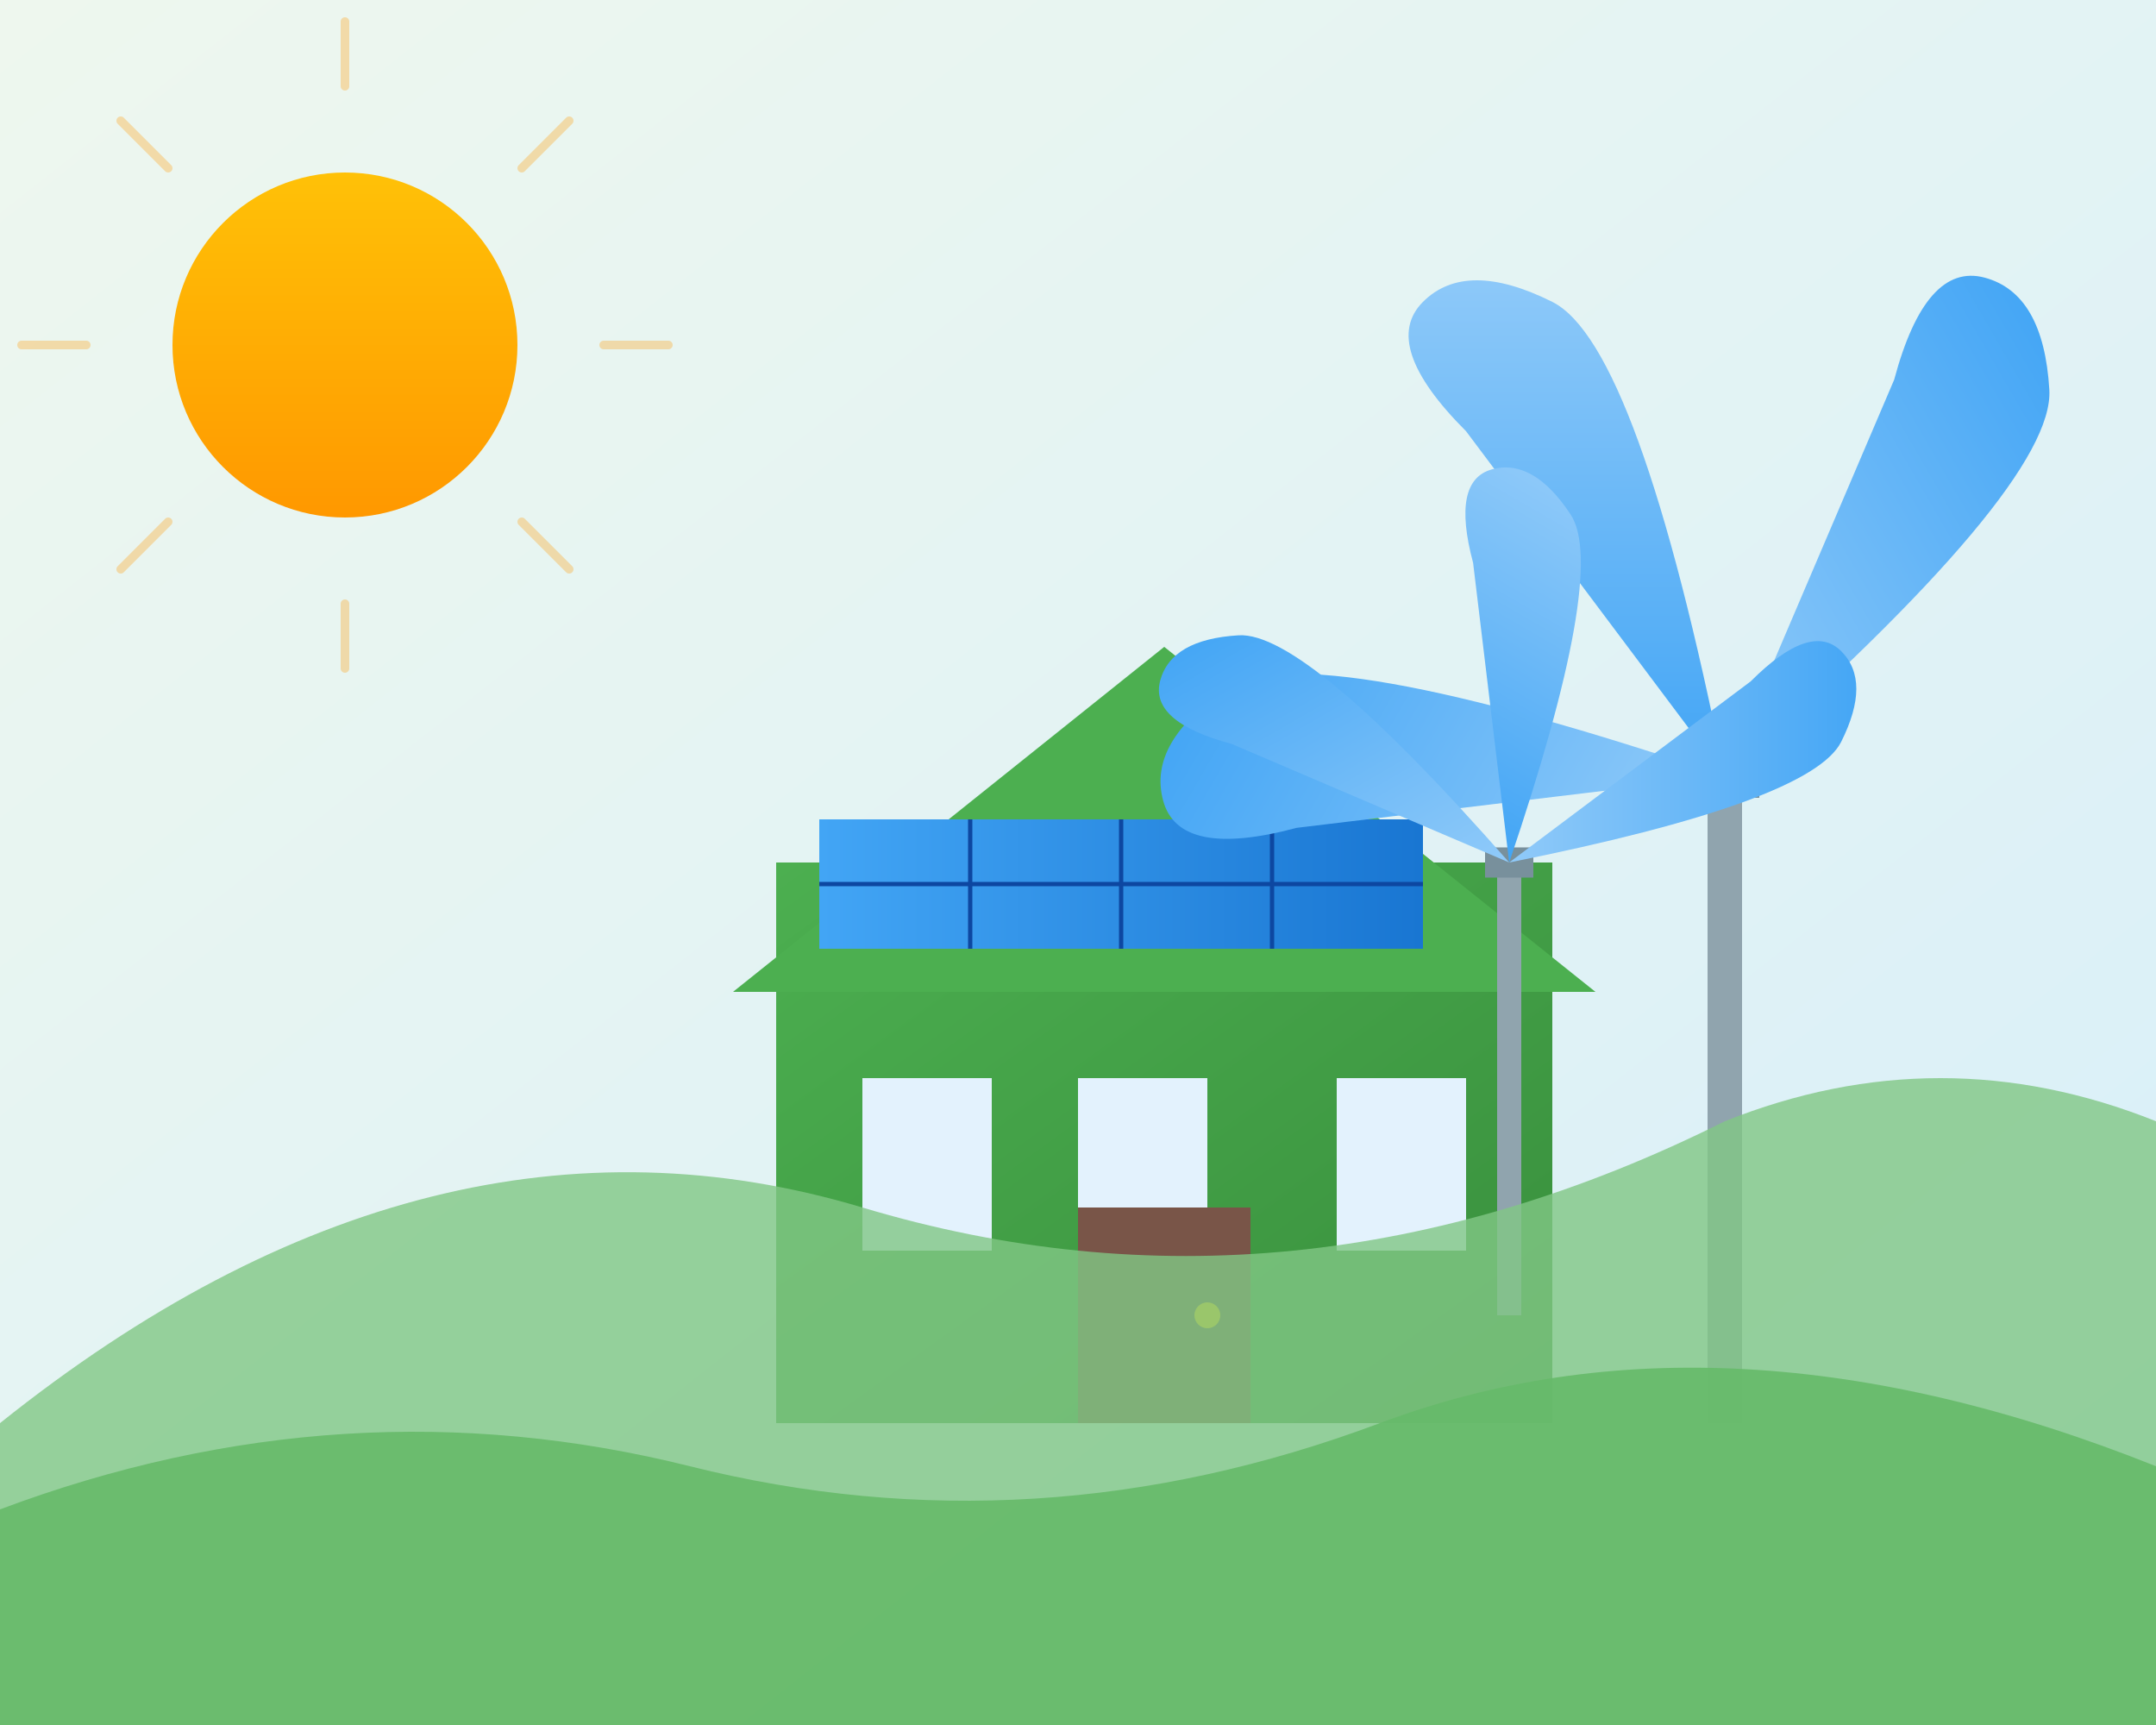 <svg xmlns="http://www.w3.org/2000/svg" width="500" height="400" viewBox="0 0 500 400">
  <rect x="0" y="0" width="500" height="400" fill="#333333" stroke="none"/>
  <defs>
    <linearGradient id="bg-gradient" x1="0%" y1="0%" x2="100%" y2="100%">
      <stop offset="0%" stop-color="#EEF7EE" />
      <stop offset="100%" stop-color="#D7EFFA" />
    </linearGradient>
    <linearGradient id="sun-gradient" x1="50%" y1="0%" x2="50%" y2="100%">
      <stop offset="0%" stop-color="#FFC107" />
      <stop offset="100%" stop-color="#FF9800" />
    </linearGradient>
    <linearGradient id="house-gradient" x1="0%" y1="0%" x2="100%" y2="100%">
      <stop offset="0%" stop-color="#4CAF50" />
      <stop offset="100%" stop-color="#388E3C" />
    </linearGradient>
    <linearGradient id="panel-gradient" x1="0%" y1="0%" x2="100%" y2="0%">
      <stop offset="0%" stop-color="#42A5F5" />
      <stop offset="100%" stop-color="#1976D2" />
    </linearGradient>
    <linearGradient id="turbine-gradient" x1="0%" y1="0%" x2="0%" y2="100%">
      <stop offset="0%" stop-color="#90CAF9" />
      <stop offset="100%" stop-color="#42A5F5" />
    </linearGradient>
  </defs>
  
  <!-- Background -->
  <rect width="500" height="400" fill="url(#bg-gradient)" />
  
  <!-- Sun -->
  <circle cx="80" cy="80" r="40" fill="url(#sun-gradient)" />
  <g opacity="0.3">
    <line x1="80" y1="20" x2="80" y2="5" stroke="#FF9800" stroke-width="2" stroke-linecap="round" />
    <line x1="80" y1="155" x2="80" y2="140" stroke="#FF9800" stroke-width="2" stroke-linecap="round" />
    <line x1="20" y1="80" x2="5" y2="80" stroke="#FF9800" stroke-width="2" stroke-linecap="round" />
    <line x1="155" y1="80" x2="140" y2="80" stroke="#FF9800" stroke-width="2" stroke-linecap="round" />
    <line x1="39" y1="39" x2="28" y2="28" stroke="#FF9800" stroke-width="2" stroke-linecap="round" />
    <line x1="132" y1="132" x2="121" y2="121" stroke="#FF9800" stroke-width="2" stroke-linecap="round" />
    <line x1="39" y1="121" x2="28" y2="132" stroke="#FF9800" stroke-width="2" stroke-linecap="round" />
    <line x1="132" y1="28" x2="121" y2="39" stroke="#FF9800" stroke-width="2" stroke-linecap="round" />
  </g>
  
  <!-- House with solar panels -->
  <g transform="translate(160, 130)">
    <!-- House -->
    <rect x="20" y="70" width="180" height="130" fill="url(#house-gradient)" />
    <polygon points="110,20 10,100 210,100" fill="#4CAF50" />
    
    <!-- Windows -->
    <rect x="40" y="120" width="30" height="40" fill="#E3F2FD" />
    <rect x="90" y="120" width="30" height="40" fill="#E3F2FD" />
    <rect x="150" y="120" width="30" height="40" fill="#E3F2FD" />
    
    <!-- Door -->
    <rect x="90" y="150" width="40" height="50" fill="#795548" />
    <circle cx="120" cy="175" r="3" fill="#FFC107" />
    
    <!-- Solar panels on roof -->
    <g transform="translate(30, 60)">
      <rect x="0" y="0" width="140" height="30" fill="url(#panel-gradient)" />
      <line x1="35" y1="0" x2="35" y2="30" stroke="#0D47A1" stroke-width="1" />
      <line x1="70" y1="0" x2="70" y2="30" stroke="#0D47A1" stroke-width="1" />
      <line x1="105" y1="0" x2="105" y2="30" stroke="#0D47A1" stroke-width="1" />
      <line x1="0" y1="15" x2="140" y2="15" stroke="#0D47A1" stroke-width="1" />
    </g>
  </g>
  
  <!-- Wind turbines -->
  <g transform="translate(400, 180)">
    <!-- Tower -->
    <line x1="0" y1="0" x2="0" y2="150" stroke="#90A4AE" stroke-width="8" />
    
    <!-- Nacelle -->
    <rect x="-8" y="-5" width="16" height="10" fill="#78909C" />
    
    <!-- Blades, animated in a real implementation -->
    <g>
      <path d="M0,0 L-60,-80 Q-80,-100 -70,-110 Q-60,-120 -40,-110 Q-20,-100 0,0" fill="url(#turbine-gradient)" />
      <path d="M0,0 L60,80 Q80,100 70,110 Q60,120 40,110 Q20,100 0,0" fill="url(#turbine-gradient)" transform="rotate(120, 0, 0)" />
      <path d="M0,0 L60,80 Q80,100 70,110 Q60,120 40,110 Q20,100 0,0" fill="url(#turbine-gradient)" transform="rotate(240, 0, 0)" />
    </g>
  </g>
  
  <!-- Smaller wind turbine -->
  <g transform="translate(350, 200) scale(0.7)">
    <!-- Tower -->
    <line x1="0" y1="0" x2="0" y2="150" stroke="#90A4AE" stroke-width="8" />
    
    <!-- Nacelle -->
    <rect x="-8" y="-5" width="16" height="10" fill="#78909C" />
    
    <!-- Blades, positioned differently -->
    <g transform="rotate(30, 0, 0)">
      <path d="M0,0 L-60,-80 Q-80,-100 -70,-110 Q-60,-120 -40,-110 Q-20,-100 0,0" fill="url(#turbine-gradient)" />
      <path d="M0,0 L60,80 Q80,100 70,110 Q60,120 40,110 Q20,100 0,0" fill="url(#turbine-gradient)" transform="rotate(120, 0, 0)" />
      <path d="M0,0 L60,80 Q80,100 70,110 Q60,120 40,110 Q20,100 0,0" fill="url(#turbine-gradient)" transform="rotate(240, 0, 0)" />
    </g>
  </g>
  
  <!-- Hills -->
  <path d="M0,330 Q100,250 200,280 Q300,310 400,260 Q450,240 500,260 L500,400 L0,400 Z" fill="#81C784" opacity="0.8" />
  <path d="M0,350 Q80,320 160,340 Q240,360 320,330 Q400,300 500,340 L500,400 L0,400 Z" fill="#66BB6A" opacity="0.9" />
</svg>
